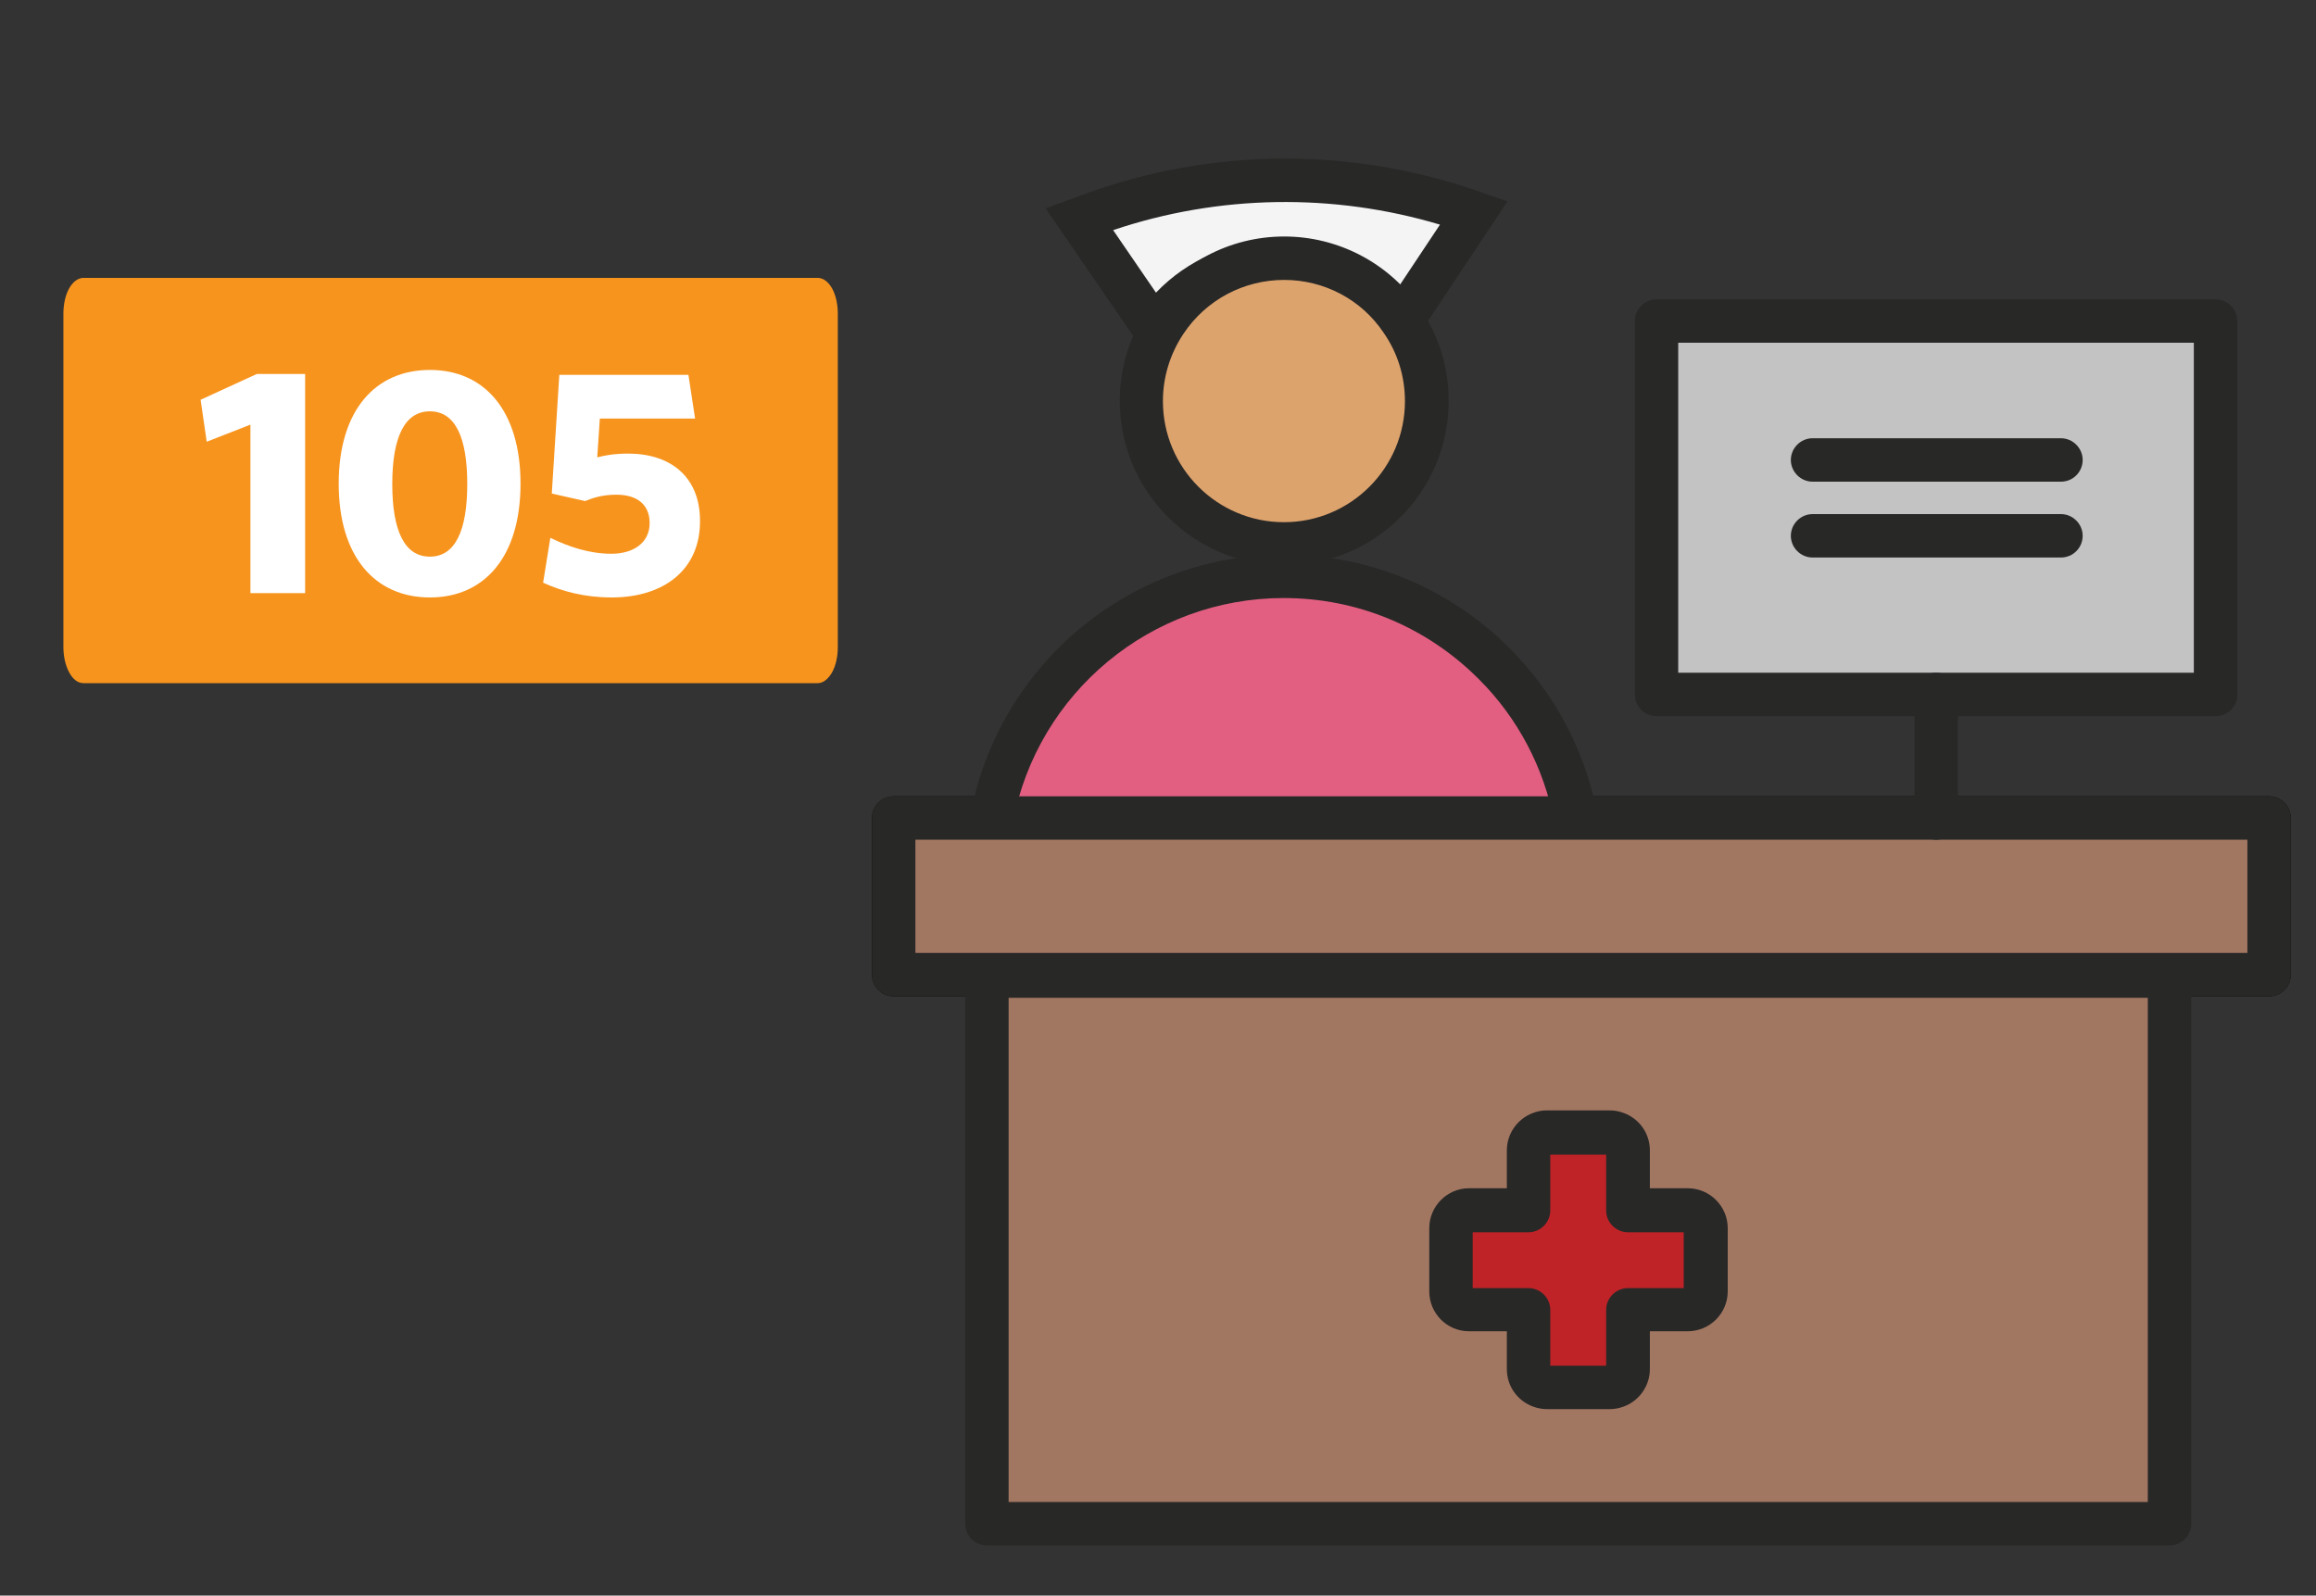 <?xml version="1.0" encoding="utf-8"?>
<!-- Generator: Adobe Illustrator 28.1.0, SVG Export Plug-In . SVG Version: 6.00 Build 0)  -->
<svg version="1.1" xmlns="http://www.w3.org/2000/svg" xmlns:xlink="http://www.w3.org/1999/xlink" x="0px" y="0px"
	 viewBox="0 0 800 551.2" style="enable-background:new 0 0 800 551.2;" xml:space="preserve">
<rect x="0" y="0" width="800" height="551.2" fill="#333333" stroke="none"/>
<style type="text/css">
	.st0{display:none;}
	.st1{display:inline;}
	.st2{fill:#B1A69E;}
	.st3{fill:#282827;stroke:#282827;stroke-width:15;stroke-miterlimit:10;}
	.st4{fill:#F1BDC3;stroke:#282827;stroke-width:15;stroke-linecap:round;}
	.st5{fill:#F1BDC3;stroke:#282827;stroke-width:15;stroke-linecap:round;stroke-miterlimit:10;}
	.st6{fill:#4D3418;stroke:#282827;stroke-width:15;}
	.st7{fill:#DFE9F6;stroke:#282827;stroke-width:15;}
	.st8{fill:#4D3418;stroke:#282827;stroke-width:15;stroke-miterlimit:10;}
	.st9{fill:#FFFFFF;}
	.st10{fill:#282827;stroke:#282827;stroke-width:15;}
	.st11{fill:#F1BDC3;stroke:#282827;stroke-width:15;stroke-linecap:round;stroke-linejoin:round;}
	.st12{fill:#3AB3B1;stroke:#000000;stroke-width:15;stroke-linecap:round;stroke-linejoin:round;stroke-miterlimit:10;}
	.st13{fill:#E25F81;stroke:#282827;stroke-width:15;stroke-linecap:round;stroke-linejoin:round;stroke-miterlimit:10;}
	.st14{fill:#A27762;stroke:#282827;stroke-width:15;stroke-linecap:round;stroke-linejoin:round;stroke-miterlimit:10;}
	.st15{fill:#C4C3C3;stroke:#282827;stroke-width:15;stroke-linecap:round;stroke-linejoin:round;stroke-miterlimit:10;}
	.st16{fill:#3AB3B1;stroke:#282827;stroke-width:15;stroke-linecap:round;stroke-linejoin:round;stroke-miterlimit:10;}
	.st17{fill:#C02327;}
	.st18{fill:none;stroke:#282827;stroke-width:15;stroke-linecap:round;stroke-linejoin:round;stroke-miterlimit:10;}
	.st19{fill:#F4F4F5;stroke:#282827;stroke-width:15;stroke-miterlimit:10;}
	.st20{fill:#DDA36D;stroke:#282827;stroke-width:15;stroke-linecap:round;stroke-linejoin:round;stroke-miterlimit:10;}
	
		.st21{fill:none;stroke:#282827;stroke-width:15;stroke-linecap:round;stroke-miterlimit:10;stroke-dasharray:0,43.774,54.718,43.774;}
	.st22{fill:#BB7A4D;stroke:#282827;stroke-width:15;stroke-linecap:round;stroke-miterlimit:10;}
	.st23{fill:#E25F81;stroke:#282827;stroke-width:15;stroke-linecap:round;stroke-miterlimit:10;}
	.st24{fill:#AF6E41;}
	.st25{fill:#BB7A4D;stroke:#282827;stroke-width:15;stroke-miterlimit:10;}
	.st26{fill:none;stroke:#000000;stroke-width:15;stroke-miterlimit:10;}
	.st27{fill:#282827;}
	.st28{fill:#00A59F;stroke:#282827;stroke-width:15;stroke-linecap:round;stroke-miterlimit:10;}
	.st29{fill:none;stroke:#282827;stroke-width:15;stroke-linecap:round;}
	.st30{fill:#007379;stroke:#282827;stroke-width:15;stroke-miterlimit:10;}
	.st31{fill:#DFE2DF;stroke:#DFE2DF;stroke-width:5.548;stroke-miterlimit:10;}
	.st32{fill:#996344;stroke:#282827;stroke-width:15;stroke-miterlimit:10;}
	.st33{fill:#1A1A1A;stroke:#282827;stroke-width:11.096;stroke-miterlimit:10;}
	.st34{fill:#DEE8F5;stroke:#282827;stroke-width:15;stroke-miterlimit:10;}
	.st35{fill:none;stroke:#282827;stroke-width:15;stroke-miterlimit:10;}
	.st36{fill:#E1E4E2;stroke:#282827;stroke-width:15;stroke-miterlimit:10;}
	.st37{fill-rule:evenodd;clip-rule:evenodd;fill:#F7941D;stroke:#282827;stroke-width:15;stroke-miterlimit:10;}
	.st38{fill-rule:evenodd;clip-rule:evenodd;fill:#F2BD19;stroke:#282827;stroke-width:15;stroke-miterlimit:10;}
	
		.st39{fill-rule:evenodd;clip-rule:evenodd;fill:#243974;stroke:#282827;stroke-width:15;stroke-linecap:round;stroke-miterlimit:10;}
	.st40{fill-rule:evenodd;clip-rule:evenodd;fill:#76481D;stroke:#282827;stroke-width:15;stroke-miterlimit:10;}
	.st41{fill:none;stroke:#282827;stroke-width:15;stroke-linecap:round;stroke-miterlimit:10;}
	.st42{clip-path:url(#SVGID_00000182516272083192847110000004881968550040681117_);}
	.st43{clip-path:url(#SVGID_00000096025262854525508200000003246397533908871587_);}
	.st44{fill:#F7941D;}
	.st45{clip-path:url(#SVGID_00000121966635082624232880000000365703425712653503_);}
	.st46{clip-path:url(#SVGID_00000162314250165025021780000003694483136595557803_);}
	.st47{clip-path:url(#SVGID_00000044148169269101706870000006035918372720336564_);}
	.st48{clip-path:url(#SVGID_00000027591064211823674650000011654274320884388794_);}
	.st49{fill:#3AB3B1;}
	.st50{fill:#E25F81;}
	.st51{fill:#A27762;}
	.st52{fill:#C4C3C3;}
	.st53{fill:#F4F4F5;}
	.st54{fill:#DDA36D;}
	.st55{clip-path:url(#SVGID_00000014593544879650460970000001354516393613085065_);}
	.st56{clip-path:url(#SVGID_00000121961039626535948860000004606815792733348785_);}
</style>
<g id="working_strokes" class="st0">
	<g id="medical-doctor-global-nurse-color_00000040542979645433576090000016939916821491293076_" class="st1">
		<g>
			<path class="st2" d="M-1320.4,1044.2c16.1-0.5,31.3,15.1,31.8,31.7c0.5,14.1-7.2,25-22.4,25.5c-1.5,0-3,0.1-5.1-0.3
				c-1,0-1.4,3.6-2.4,3.6c-16.1,0.5-30.2-12.6-30.7-29.3C-1349.2,1058.8-1336.6,1044.8-1320.4,1044.2z"/>
			<path class="st3" d="M-1258.1,971.9c0,0,42,36.5,37.6,85.5c-4.4,49.1-58.1-17.8-58.1-17.8L-1258.1,971.9z"/>
			<path class="st4" d="M-1231.5,1357.2l2.1-0.2c17.5-1.9,31.8-14.9,35.3-32.2l0,0c0,0,23.9-171.3,8-209.8
				c-5.8-14-14.9-26.4-28.6-38.1c-20.6-17.5-68.5-28.2-99.5-19.7c-11.8,3.2-12.2,7.9-29.5,5.8c-11.4-1.4-23.1,0.6-33.1,6.1
				c-19.6,10.7-48,31.9-58.5,67.8c-1.4,4.6-3.4,18.7-3.8,29.6l-6.5,124.7c-1.3,30.7,10.1,35.5,40.9,36.9l0.4,1.2
				c3.5,10.1,12.1,17.7,22.6,20l0,0"/>
			<path class="st5" d="M-1396.4,1171.9c0,0-6.4,34-8.4,156.2c0,0-68,13.2-78.7-59.9l38.1-6.3l7.1-105.7"/>
			<path class="st6" d="M-1280.9,1034.9c0,0-35.5,69.3-44.9,89.3c-11.7,26.1-15.4-23.2-21.6-59.8
				C-1353.3,1027.7-1280.9,1034.9-1280.9,1034.9z"/>
			<path class="st6" d="M-1462.1,1239.7c0,0-29.1-27.2-48.7-16.8c-14.3,7.8,9,23.5,16.4,40.7c2.7,6.7,3.9,13.5,8.5,22
				c0,0,12.9,21.4,34.1,1.3c3.8-3.5,7.6-6.1,11.9-8.2c3.4-1.6,8.2-3.7,13.9-6.3C-1400.5,1261.5-1442.2,1252.7-1462.1,1239.7z"/>
			<path class="st6" d="M-1317.2,1059.2c-31.6,6.1-43.4-0.1-60.8-25.2c-4.2-6.4-10.7-18.8-13.5-26.8c-0.5-1-0.6-2-1.1-2.5
				c-2.2-6.5-11.7-34.4-5.9-55.3c6.8-23.4,25.8-42.2,51.4-46.6c36.1-6.7,70.6,16.8,77.4,52.9l4.9,26.6
				C-1257.6,1017.8-1281.2,1052.4-1317.2,1059.2z"/>
			<path class="st7" d="M-1426.1,1246.2c0,0-52.4-26.1-65.2-32.7c-15.4-8.1-54.4-27.1-59.3-23.9c-4.9,3.2,139.3,89.3,139.3,89.3
				L-1426.1,1246.2z"/>
			<path class="st8" d="M-1354,1254.4c0,0-18.2-10-30.9-20.1c-14.6-11.9-45.4-15-44.6,9.7c0.9,28,17.4,41.2,47.5,50.8
				c18.5,5.8,35.1,7.6,35.1,7.6"/>
			<path class="st9" d="M-1326.2,1019.3c1.1-0.2,2.1,0.7,1.9,1.8c-1,6-7,15.4-16.3,17.3c-9.1,1.8-17.4-4.8-20.4-9.4
				c-0.6-0.9-0.1-2.2,1-2.4L-1326.2,1019.3z"/>
			<path class="st10" d="M-1401.1,964.6c0.6-18.5,6.5-32.9,16.7-42.9c5-4.9,18.1-17,38.7-21.2c9-1.8,30.4-4.6,53.5,6.1
				c34.7,15.8,40,51.5,39.6,73.9c-0.2,11-10.3,19.2-21.1,16.9c-18.2-3.9-38.8-12.1-59.9-22.5c-15.8-8-22.2-12.9-28.2-18.5
				c-3.9-3.7-9.7-12-10.6-13.3c-0.1-0.1-3.4,4.4-4.6,6.3c-4.8,7.6-17.5,27.1-21.7,29.9C-1400.1,980.2-1401.4,970.7-1401.1,964.6z"/>
			<path class="st11" d="M-1243.9,1146.7c0,0,1.8,84.2-12.1,92.2c-25.2,15-77,3.6-94.8-0.9c-3.1-0.9-6.5,1.7-6.4,5.3l2.3,68
				c0.1,2,1.1,4,3.2,4.4c20.4,7.9,137.2,46.9,174.2-67.3c0,0,27.6-80.6-18.1-151.3"/>
		</g>
	</g>
	<g id="public-health-nurse-color_00000062175710906130663330000000640135262831226543_" class="st1">
		<rect x="322.4" y="1120.8" class="st12" width="475.1" height="54.1"/>
		<path class="st13" d="M356.4,1120.8c9-47.6,50.7-83.5,100.9-83.5c28.4,0,54,11.5,72.6,30.1c14.3,14.3,24.4,32.8,28.3,53.4"/>
		<rect x="322.4" y="1120.8" class="st14" width="475.1" height="54.1"/>
		<rect x="354.7" y="1175.4" class="st14" width="408.5" height="189.2"/>
		<rect x="586" y="949.1" class="st15" width="193.1" height="129"/>
		<line class="st16" x1="682.5" y1="1078.1" x2="682.5" y2="1120.8"/>
		<line class="st16" x1="639.9" y1="997.2" x2="725.6" y2="997.2"/>
		<line class="st16" x1="639.9" y1="1023.3" x2="725.6" y2="1023.3"/>
		<g>
			<path class="st17" d="M602.9,1262.6v21.8c0,3.5-2.8,6.3-6.3,6.3h-14.3c-3.5,0-6.3,2.8-6.3,6.3v14.3c0,2.7-1.7,5-4.1,5.9
				c-0.7,0.3-1.4,0.4-2.2,0.4H548c-0.8,0-1.5-0.1-2.2-0.4c-2.4-0.9-4.1-3.2-4.1-5.9v-14.3c0-3.5-2.8-6.3-6.2-6.3h-14.3
				c-3.4,0-6.2-2.8-6.2-6.3v-21.8c0-3.5,2.8-6.3,6.2-6.3h14.3c3.4,0,6.2-2.8,6.2-6.3v-14.3c0-2.7,1.7-5,4.1-5.8
				c0.7-0.3,1.4-0.4,2.2-0.4h21.8c0.8,0,1.5,0.1,2.2,0.4c2.4,0.9,4.1,3.2,4.1,5.8v14.3c0,3.4,2.8,6.3,6.3,6.3h14.3
				C600.1,1256.3,602.9,1259.1,602.9,1262.6"/>
			<path class="st18" d="M602.9,1262.6v21.8c0,3.5-2.8,6.3-6.3,6.3h-20.6v20.6c0,2.7-1.7,5-4.1,5.9c-0.7,0.3-1.4,0.4-2.2,0.4H548
				c-0.8,0-1.5-0.1-2.2-0.4c-2.4-0.9-4.1-3.2-4.1-5.9v-20.6l0,0h-20.6c-3.4,0-6.2-2.8-6.2-6.3v-21.8c0-3.5,2.8-6.3,6.2-6.3h20.6
				v-20.6c0-2.7,1.7-5,4.1-5.8c0.7-0.3,1.4-0.4,2.2-0.4h21.8c0.8,0,1.5,0.1,2.2,0.4c2.4,0.9,4.1,3.2,4.1,5.8v20.6h20.6
				C600.1,1256.3,602.9,1259.1,602.9,1262.6z"/>
		</g>
		<path class="st19" d="M522.9,911.7l-26.4,39.7c-9.1-13.6-24.5-22.5-41.8-22.5c-17.6,0-33.1,9.1-42.2,23l-26-37.9l4.3-1.6
			C433.2,896.8,480.4,896.6,522.9,911.7L522.9,911.7z"/>
		<path class="st20" d="M506.6,976.7c0,27.2-22.1,49.3-49.3,49.3c-27.2,0-49.3-22.1-49.3-49.3c0-10.1,3.1-19.6,8.3-27.5
			c8.9-13.2,23.9-21.9,41-21.9c16.9,0,31.7,8.5,40.6,21.4C503.4,956.7,506.6,966.4,506.6,976.7z"/>
	</g>
	<g class="st1">
		<g>
			<path class="st21" d="M-612.3,1158.7c-80,35.6-173.8-0.4-209.3-80.3c-35.5-79.9,0.2-173.6,80.2-209.3
				c80-35.6,173.8,0.4,209.3,80.3C-496.4,1029.5-532.3,1123.1-612.3,1158.7z"/>
		</g>
		<g>
			<g>
				<g>
					<path class="st22" d="M-744.6,1297.1c0,0-11.5-171.8-5.8-167.6c12.7,9.4,48.8,53.4,39.9,167.6"/>
					<path class="st22" d="M-907.8,1297.1c0,0,2.6-172.5-1.7-168.7c-11.8,10.4-45,54.5-36.1,168.7"/>
					<path class="st23" d="M-745,1297.1c0,0,0.3-33.9,0.5-71.8l-2.4-88.6c-0.1-2.4-1.1-4.6-2.9-6.3c-14.5-13.7-38.5-23.9-77.6-25.8
						c-52.8-2.6-80.4,19.7-87.5,29.6c-3.4,4.8,1.5,40.3,2.6,70.6c1.2,30.3,3.9,92.3,3.9,92.3"/>
				</g>
				<path class="st24" d="M-879.4,1114.1c1.5,26.8,13.1,61.7,45.8,62.2c41.3,0.8,40.7-29.1,49.2-60.7
					C-815.6,1108.3-843.4,1106-879.4,1114.1z"/>
				<path class="st25" d="M-878.6,1113.3c2.2,24.9,14.2,66.3,44.5,66.1c38.4-0.5,43.7-35.9,50.3-65.8
					C-814.2,1103.2-846.8,1104.3-878.6,1113.3z"/>
				<path class="st3" d="M-831.3,989.3c41.8-0.2,52.1,33.1,53,64.4c0,0,0.5,66.7-56.6,65.8c-51.9-1.9-49.7-76.5-49.7-76.5
					C-883,1025.8-872.8,989.5-831.3,989.3z"/>
				<path class="st25" d="M-841.2,1020c0,0,51.9,13.4,55.1,44.6c0,0-0.1,13.1-0.7,16.7c-2.3,13.5-11.5,45.2-46.9,46.7
					c-32.4,0-42.4-29.6-45.5-44.4c-1-4.9-1.2-19-1.2-19C-875,1044.6-841.2,1020-841.2,1020z"/>
				<path class="st26" d="M-753.6,1176.9"/>
				<path class="st24" d="M-818.9,1254"/>
				<polygon class="st27" points="-775.2,1025.1 -748.8,1125.8 -795.4,1105.6 -780.6,1080.2 				"/>
				<path class="st27" d="M-891.2,1038.6l-14.7,85.4l32.6-16.1l-7.3-25.9l-3.5-31.2l-4.3-12.4C-889,1037-891,1037.1-891.2,1038.6z"
					/>
			</g>
			<g>
				<g id="facilities_x5F_nurses_00000136376074153306397050000011131079872288772281_">
					<path class="st28" d="M-422.5,1297.1l-2.6-86.2c0-58.5-54.4-95-112.6-95s-112.6,36.5-112.6,95l-2.7,86.2"/>
					<path class="st29" d="M-535.3,1235.3v61.8"/>
					<path class="st30" d="M-574.3,1124l39,113l39-112.1c-12.1-5.7-25.3-8.8-39-9C-548.7,1116.1-562,1118.7-574.3,1124z"/>
					<path class="st31" d="M-461.2,1228l-3.2,0.2c0.7,7.7,0.7,15.5,0,23c-0.2,2.3-0.7,4.4-1.3,6.6c-0.6,2.3-1.7,4.6-3.2,6.4
						c-0.6,0.6-1.3,1.2-2.1,1.5c-0.7,0.4-1.7,0.6-2.6,0.8c-0.6,0-0.9,0-1.5,0c-0.9-0.2-1.7-0.4-2.6-1c-1.9-1.2-3.4-2.9-4.5-4.8
						c-2.6-4.4-4.3-9.3-5.4-14.3c-1.5-6.4-2.4-12.8-3-19.1c-0.6-6.6-0.6-13.3,0-19.9c0.4-2.5,0.7-5,1.5-7.3c0.7-2.7,1.9-5,3.7-7
						c0.6-0.8,1.5-1.4,2.2-1.7c0.9-0.4,1.9-0.6,2.8-0.6c0.4,0,0.7,0,1.3,0c0.9,0.2,1.9,0.4,2.6,0.8c1.7,1.2,3.2,2.5,4.1,4.4
						c2.4,4.1,4.1,8.7,5,13.3c1.3,6.2,2.2,12.6,2.8,18.7H-461.2l3.2-0.4c-0.4-5.2-0.9-10.4-1.9-15.5c-0.9-6.6-3-12.8-6-18.7
						c-1.3-2.5-3-4.6-5-6.4c-2.1-1.7-4.5-2.7-7.1-3.1c-0.7,0-1.5,0-2.2,0c-2.4,0-4.7,0.8-6.7,2.1c-1.5,1-2.8,2.1-3.9,3.5
						c-1.7,2.3-3,4.8-3.7,7.5c-0.9,3.1-1.7,6.2-2.1,9.5c-0.7,7.1-0.7,14.1,0,21.2c0.4,5.2,1.1,10.4,2.1,15.6
						c1.1,7,3.4,13.5,6.5,19.7c1.3,2.5,3.2,4.8,5.2,6.8c0.9,1,2.1,1.7,3.4,2.3c1.3,0.6,2.4,1,3.9,1.2c0.9,0.2,1.9,0.2,2.8,0
						c2.2-0.2,4.3-1,6.2-2.3c1.3-1,2.6-2.1,3.6-3.5c1.5-2.1,2.6-4.4,3.4-7c0.9-2.7,1.5-5.6,1.7-8.5c0.7-8.1,0.7-16.2,0-24.3
						L-461.2,1228z"/>
					<g>
						<path class="st27" d="M-535.5,1101.6c-20.5,0-35.5-6.7-44.8-19.8c-7.2-10.2-10.7-24.1-10.7-42.3c0-32.7,22.8-55.6,55.5-55.6
							s55.5,22.9,55.5,55.6c0,18.2-3.5,32.1-10.7,42.3C-500,1095-515,1101.6-535.5,1101.6z"/>
						<g>
							<path class="st27" d="M-535.5,991.5c28.4,0,48,19.6,48,48.1c0,28.4-8.9,54.6-48,54.6s-48-26.2-48-54.6
								C-583.5,1011.1-563.9,991.5-535.5,991.5 M-535.5,976.5c-17.8,0-33.8,6.3-45.3,17.8c-11.4,11.4-17.7,27.5-17.7,45.3
								c0,19.8,4,35.1,12.1,46.6c10.8,15.3,27.9,23,50.9,23s40.2-7.7,50.9-23c8.1-11.5,12.1-26.8,12.1-46.6
								c0-17.8-6.3-33.8-17.7-45.3C-501.6,982.8-517.7,976.5-535.5,976.5L-535.5,976.5z"/>
						</g>
					</g>
					<path class="st32" d="M-502,1128.6c0,5.1-1.6,10.2-4.7,14.3c-6.5,8.6-18.5,22.5-28.8,22.5s-22.4-13.9-28.8-22.5
						c-3.1-4.1-4.7-9.1-4.7-14.3v-9.7c0-7.6,6.2-13.8,13.8-13.8h39.5c7.6,0,13.8,6.2,13.8,13.8V1128.6z"/>
					<path class="st32" d="M-535.5,1120.7 M-535.5,1117.2c33.7,0,48.2-30.1,48.2-56.2c0-26.3-3.2-67.8-48.2-67.8
						s-48.2,41.6-48.2,67.8C-583.9,1087.3-569.2,1117.2-535.5,1117.2z"/>
					<path class="st33" d="M-491.3,1213.5c0-0.4-0.4-3.4-0.6-7.6c-0.2-4.9,0-10.1,0.6-15c0.2-2.1,0.6-4.2,1.1-6.3
						c0.4-1.3,0.8-2.7,1.3-4c0.6-1.5,1.5-2.7,2.7-3.8c0.4-0.4,0.9-0.8,1.5-1c0.6-0.2,1.3-0.4,1.9-0.4c0.4,0,0.8,0,0.9,0
						c1.3,0.2,2.5,0.8,3.4,1.5c1.1,1,2.1,1.9,2.8,3.2c1.7,2.7,3.2,5.7,4.2,8.7c1.5,4.8,2.7,9.7,3.4,14.6c0.4,2.1,0.6,3.8,0.6,5.1
						c0,0.6,0.2,1.1,0.2,1.5c0,0.4,0,0.4,0,0.4c0.2,1.9,1.7,3.2,3.4,3c1.9-0.2,3.2-1.7,3-3.4c0,0-0.2-2.5-0.8-5.9
						c-0.4-2.7-0.9-5.9-1.7-9.5c-1.1-5.5-3-10.8-5.7-15.8c-1.3-2.5-3-4.6-5.1-6.5c-0.9-1-2.1-1.7-3.4-2.3c-1.3-0.6-2.7-1-4-1.1
						c-0.8,0-1.3-0.2-2.1-0.2c-1.1,0-2.5,0.2-3.6,0.6c-1.9,0.8-3.6,1.9-4.9,3.4c-1.9,2.3-3.4,4.9-4.4,7.8c-0.9,3-1.5,6.3-1.9,9.3
						c-0.6,5.5-0.8,11-0.6,16.3c0.2,4.6,0.6,7.6,0.6,7.8c0.2,1.7,1.9,3,3.6,2.9C-492.2,1216.9-490.9,1215.2-491.3,1213.5z"/>
					<path class="st34" d="M-575.2,1217.7c-0.8,5.9-6.1,10.1-12,9.3c-5.9-0.8-10.1-6.1-9.4-11.9c0.8-5.9,6.1-10.1,12-9.5
						C-578.6,1206.3-574.4,1211.6-575.2,1217.7z"/>
					<path class="st35" d="M-495.6,1125.7c8.2,6.6,11.7,46.6,11.7,46.6"/>
					<path class="st35" d="M-586,1205.5c0,0-6.5-39.9,8.5-79.7"/>
					<path class="st36" d="M-496.3,1104c0,3.2-16.1,21-39.2,21s-39.3-18-39.3-21l-3.7-15.2c-0.7-3,0.9-6.1,3.6-7.1
						c9.2-3.1,29.5-13.6,39.3-13.6c9.9,0,30.1,10.5,39.3,13.6c2.8,0.9,4.4,4.1,3.6,7.1L-496.3,1104z"/>
					<path class="st27" d="M-486.4,1034.7l-1.1,16.7c-0.2,3.4-3.1,6.1-6.5,6.1l0,0h0l-6.1-22.7c-1.3-4.8-4.8-8.5-9.2-10.1
						c-2.6-1-5.6-1.2-8.5-0.6c-1.6,0.4-3.3,0.9-4.9,1.5c-2.9,1.1-5.9,1.9-8.9,2.2c-0.1,0-0.2,0-0.3,0c-0.7,0.1-1.3,0.1-2,0.1
						c-0.4,0-0.8,0.1-1.1,0.1c0,0,0,0,0,0v0c-4.2,0.1-8.4-0.5-12.4-2l-2.2-0.8c-8.8-3.1-18.4,2-20.8,11l-7,21.2l0,0
						c-2.9,0-5.3-2.3-5.5-5.2l-0.9-17.5c-1.6-24.2,17.4-48.4,41.7-48.6l13.2-0.1C-504.4,985.8-484.8,1010.1-486.4,1034.7z"/>
				</g>
			</g>
			<g>
				<path class="st37" d="M-655,1062c0,5.5-9,5.7-20.1,5.7c-11.1,0-20.1-0.2-20.1-5.7s2.4-14.3,20.1-14.3
					C-657.5,1047.6-655,1056.4-655,1062z"/>
				<path class="st37" d="M-664.7,1066.9H-685c-9.9,0-19.7,3.4-27.2,9.9c-1.3,1.1-2.5,2.3-3.7,3.6c-12,13.3-25.8,54.4-0.7,73.6
					c3.5,2.7,7.5,4.5,11.7,5.9c27.9,9.4,58.2,0.9,58.2,0.9s4.8-0.3,11.6-4.6c6.9-4.4,9.9-11.2,10.7-12.9c8.9-19.4,3.9-39.6-2.3-52.2
					c-4.6-9.4-11.3-15.5-18.2-19.3C-651,1068.4-657.8,1066.9-664.7,1066.9z"/>
				<path class="st38" d="M-685.3,1106.6c13-13,31.1-22.1,49.7-25.3c0.9-0.2,1.3-1.2,0.6-1.9c-1.7-1.8-3.5-3.3-5.4-4.7
					c-7.1-5.3-15.9-7.8-24.8-7.8h-19.3c-11,0-21.8,4-29.6,11.8c-0.6,0.6-1.2,1.2-1.7,1.8c-12,13.3-25.8,54.4-0.7,73.6
					c1.3,1,2.7,1.9,4.1,2.7c0.7,0.4,1.5-0.1,1.6-0.8C-707.7,1137.5-697.7,1118.9-685.3,1106.6z"/>
				<g>
					<g>
						<path class="st39" d="M-799.1,1373.9c2.7-81.6-6.7-144.9,87.9-161.3c-4.1,56.8,75,56.8,70.9,0c93.9,16.3,85,77.8,87.9,161.3"
							/>
						<path class="st40" d="M-718.4,1139.8c-6.8,0-12.3,5.5-12.3,12.3s5.5,17.2,12.3,17.2c6.8,0,12.3-10.4,12.3-17.2
							S-711.6,1139.8-718.4,1139.8L-718.4,1139.8z"/>
						<path class="st40" d="M-641.2,1186.7l1.8,25.9l0,0c2.2,27.9-17,44.1-36.4,44.1c-19.4,0-38.6-16.2-36.4-44.1l0,0l1.8-25.9
							c8.1,14.4,20.6,24.9,34.6,24.9C-661.8,1211.6-649.3,1201.1-641.2,1186.7L-641.2,1186.7z"/>
						<path class="st40" d="M-633.3,1139.8c6.8,0,12.3,5.5,12.3,12.3s-5.5,17.2-12.3,17.2c-6.8,0-12.3-10.4-12.3-17.2
							S-640.1,1139.8-633.3,1139.8L-633.3,1139.8z"/>
						<path class="st40" d="M-675.5,1106.7c30.2,0,46,17.1,46,46.5c0,30.7-18.4,63.8-46.2,63.8s-46.3-33-46.3-63.8
							C-722.1,1122.4-705.7,1106.7-675.5,1106.7z"/>
					</g>
				</g>
				<path class="st41" d="M-663.1,1181.1c-3,3.1-14.7,11-24.4-0.1"/>
				<path class="st41" d="M-821.1,1091.4c-3,3.1-14.7,11-24.4-0.1"/>
			</g>
		</g>
	</g>
	<g class="st1">
		<g>
			<defs>
				<rect id="SVGID_1_" x="-441.4" y="1007" width="388.6" height="113.6"/>
			</defs>
			<clipPath id="SVGID_00000020373743469851011480000011743987436157344386_">
				<use xlink:href="#SVGID_1_"  style="overflow:visible;"/>
			</clipPath>
			<g style="clip-path:url(#SVGID_00000020373743469851011480000011743987436157344386_);">
				<g>
					<defs>
						<path id="SVGID_00000112612391808482003130000002152345510187198898_" d="M-431.3,1007h368.4c2.7,0,5.3,1.1,7.2,3
							c1.9,1.9,3,4.5,3,7.2v93.4c0,2.7-1.1,5.3-3,7.2c-1.9,1.9-4.5,3-7.2,3h-368.4c-2.7,0-5.3-1.1-7.2-3s-3-4.5-3-7.2v-93.4
							c0-2.7,1.1-5.3,3-7.2S-434,1007-431.3,1007z"/>
					</defs>
					<clipPath id="SVGID_00000070804039699329214900000011409933242773162899_">
						<use xlink:href="#SVGID_00000112612391808482003130000002152345510187198898_"  style="overflow:visible;"/>
					</clipPath>
					<g style="clip-path:url(#SVGID_00000070804039699329214900000011409933242773162899_);">
						<path class="st44" d="M-441.4,1007h388.6v113.6h-388.6V1007z"/>
					</g>
				</g>
			</g>
		</g>
		<g>
			<path class="st9" d="M-381.3,1096l-14.4-2.5l21.5-46.8h-25.7l-1.9-12.6h43.2v11.7L-381.3,1096z"/>
			<path class="st9" d="M-328.1,1096.6c-15.3,0-25.6-11.3-25.6-31.9s10.3-31.9,25.6-31.9c15.3,0,25.4,11.3,25.4,31.9
				S-312.8,1096.6-328.1,1096.6z M-328.1,1044.4c-7.1,0-10.5,7.3-10.5,20.3c0,13.1,3.4,20.3,10.5,20.3c7.1,0,10.4-7.3,10.4-20.3
				C-317.6,1051.6-321,1044.4-328.1,1044.4z"/>
			<path class="st9" d="M-291.9,1105.3l-6-1.4l2.9-20h11.4L-291.9,1105.3z"/>
			<path class="st9" d="M-250.1,1069.4c-4.4,2.8-9,4.4-14.2,4.4c-10.3,0-17.8-6.1-17.8-19c0-13.5,9.8-22,22.8-22
				c13.9,0,23.6,9,23.6,26c0,22.1-15.3,34-36.3,37.9l-1.7-12C-261.8,1082.4-253.1,1077.8-250.1,1069.4z M-249.2,1059.7v-0.2
				c0-11-4.3-15.7-10-15.7c-5.2,0-8.7,3.6-8.7,10c0,6.3,2.9,9.3,8.7,9.3C-255.9,1063.1-252.6,1062-249.2,1059.7z"/>
			<path class="st9" d="M-197.7,1069.4c-4.4,2.8-9,4.4-14.2,4.4c-10.3,0-17.8-6.1-17.8-19c0-13.5,9.8-22,22.8-22
				c13.9,0,23.6,9,23.6,26c0,22.1-15.3,34-36.3,37.9l-1.7-12C-209.4,1082.4-200.8,1077.8-197.7,1069.4z M-196.8,1059.7v-0.2
				c0-11-4.3-15.7-10-15.7c-5.2,0-8.7,3.6-8.7,10c0,6.3,2.9,9.3,8.7,9.3C-203.5,1063.1-200.2,1062-196.8,1059.7z"/>
			<path class="st9" d="M-151.1,1096.6c-15.3,0-25.6-11.3-25.6-31.9s10.3-31.9,25.6-31.9c15.3,0,25.4,11.3,25.4,31.9
				S-135.8,1096.6-151.1,1096.6z M-151.1,1044.4c-7.1,0-10.5,7.3-10.5,20.3c0,13.1,3.5,20.3,10.5,20.3c7.1,0,10.4-7.3,10.4-20.3
				C-140.7,1051.6-144,1044.4-151.1,1044.4z"/>
			<path class="st9" d="M-91.3,1069.4v13.2h-11.2v-13.2h-12.7v-10.9h12.7v-13.2h11.2v13.2h12.6v10.9H-91.3z"/>
		</g>
	</g>
	<g class="st1">
		<g>
			<defs>
				<rect id="SVGID_00000004506125105153693320000003861636840359804826_" x="35.6" y="934.2" width="267.7" height="140"/>
			</defs>
			<clipPath id="SVGID_00000148660546550169697320000015667467643536757896_">
				<use xlink:href="#SVGID_00000004506125105153693320000003861636840359804826_"  style="overflow:visible;"/>
			</clipPath>
			<g style="clip-path:url(#SVGID_00000148660546550169697320000015667467643536757896_);">
				<g>
					<defs>
						<path id="SVGID_00000062886474545070700830000009282716972573940613_" d="M42.5,934.2h253.7c1.8,0,3.6,1.3,4.9,3.6
							c1.3,2.3,2,5.5,2,8.8v115.1c0,3.3-0.7,6.5-2,8.8c-1.3,2.3-3.1,3.7-4.9,3.7H42.5c-1.9,0-3.6-1.3-4.9-3.7c-1.3-2.3-2-5.5-2-8.8
							V946.6c0-3.3,0.7-6.5,2-8.8C38.9,935.5,40.7,934.2,42.5,934.2z"/>
					</defs>
					<clipPath id="SVGID_00000094612724213639278200000017465948353350915499_">
						<use xlink:href="#SVGID_00000062886474545070700830000009282716972573940613_"  style="overflow:visible;"/>
					</clipPath>
					<g style="clip-path:url(#SVGID_00000094612724213639278200000017465948353350915499_);">
						<path class="st44" d="M35.6,934.2h267.7v140H35.6V934.2z"/>
					</g>
				</g>
			</g>
		</g>
		<g>
			<path class="st9" d="M100.3,1043.1V985l-15.1,5.9L83,976.4l19.4-8.9H119v75.7H100.3z"/>
			<path class="st9" d="M162.2,1044.6c-18.9,0-31.5-14-31.5-39.3s12.6-39.3,31.5-39.3c18.8,0,31.3,14,31.3,39.3
				S181,1044.6,162.2,1044.6z M162.2,980.3c-8.7,0-13,8.9-13,25.1c0,16.1,4.2,25.1,13,25.1s12.9-8.9,12.9-25.1
				C175.1,989.2,170.9,980.3,162.2,980.3z"/>
			<path class="st9" d="M225.1,1044.6c-9.4,0-17.1-2.1-23.7-5.1l2.5-15.5c6.2,3,13.3,5.5,21.1,5.5c7.6,0,13.2-3.8,13.2-10.6
				c0-6.2-4.1-9.8-11.5-9.8c-4.6,0-7.9,1-10.8,2.2l-11.5-2.6l2.6-41h44.6l2.3,15.1h-32.9l-0.9,13.4c2.6-0.7,6-1.3,10.7-1.3
				c14.7,0,24.8,8.1,24.8,23.2C255.6,1035.2,242.9,1044.6,225.1,1044.6z"/>
		</g>
	</g>
	<g class="st1">
		<g>
			<defs>
				<rect id="SVGID_00000098903101652418282240000015276844258606234248_" x="-1707.8" y="934.3" width="239.4" height="140"/>
			</defs>
			<clipPath id="SVGID_00000154401159178830782900000006525881832883049382_">
				<use xlink:href="#SVGID_00000098903101652418282240000015276844258606234248_"  style="overflow:visible;"/>
			</clipPath>
			<g style="clip-path:url(#SVGID_00000154401159178830782900000006525881832883049382_);">
				<g>
					<defs>
						<path id="SVGID_00000054968197037671796800000005632548408797661078_" d="M-1701.6,934.3h226.9c1.6,0,3.2,1.3,4.4,3.6
							c1.2,2.3,1.8,5.5,1.8,8.8v115.1c0,3.3-0.7,6.5-1.8,8.8c-1.2,2.3-2.8,3.7-4.4,3.7h-226.9c-1.7,0-3.2-1.3-4.4-3.7
							c-1.2-2.3-1.8-5.5-1.8-8.8V946.7c0-3.3,0.7-6.5,1.8-8.8C-1704.8,935.6-1703.2,934.3-1701.6,934.3z"/>
					</defs>
					<clipPath id="SVGID_00000023998478910245178310000017497532199113702032_">
						<use xlink:href="#SVGID_00000054968197037671796800000005632548408797661078_"  style="overflow:visible;"/>
					</clipPath>
					<g style="clip-path:url(#SVGID_00000023998478910245178310000017497532199113702032_);">
						<path class="st44" d="M-1707.8,934.3h239.4v140h-239.4V934.3z"/>
					</g>
				</g>
			</g>
		</g>
		<g>
			<path class="st9" d="M-1644.9,1003.9c-7.2-4.1-11-9.7-11-17.2c0-13,11.6-20.5,27.1-20.5c16.2,0,26.2,8.2,26.2,19.5
				c0,7.3-4.3,13.1-11.3,17.6c9.1,4.5,13.5,10.1,13.5,19.3c0,12.6-11,22.1-29,22.1c-19,0-29-9.7-29-21.3
				C-1658.3,1015.4-1653.3,1008.6-1644.9,1003.9z M-1629,1032c6.4,0,11.2-3.9,11.2-9.4c0-5.9-3.6-8.7-15.3-13.3
				c-4.8,3.2-8.1,7.4-8.1,12.4C-1641.2,1027.9-1636,1032-1629,1032z M-1626.3,997.8c4.4-3,7-6.5,7-11.1c0-5.1-4.1-8.6-10.2-8.6
				c-5.8,0-9.7,3.5-9.7,8.2C-1639.2,991.1-1636,994.1-1626.3,997.8z"/>
			<path class="st9" d="M-1544.4,1044l-15.9-27.4l-15.2,26.6h-19.6l24.3-39.3l-22.3-35.5l20.4-3.2l14,24.5l13.2-23.7h19.8
				l-22.5,36.5l24.3,38.3L-1544.4,1044z"/>
		</g>
	</g>
</g>
<g id="FINAL-OL">
	<g id="public-health-nurse-color">
		<g>
			<rect x="308.7" y="282.6" class="st49" width="475.1" height="54.1"/>
			<path d="M783.8,344.2H308.7c-4.1,0-7.5-3.4-7.5-7.5v-54.1c0-4.1,3.4-7.5,7.5-7.5h475.1c4.1,0,7.5,3.4,7.5,7.5v54.1
				C791.3,340.8,788,344.2,783.8,344.2z M316.2,329.2h460.1v-39.1H316.2V329.2z"/>
		</g>
		<g>
			<path class="st50" d="M342.7,282.6c9-47.6,50.7-83.5,100.9-83.5c28.4,0,54,11.5,72.6,30.1c14.3,14.3,24.4,32.8,28.3,53.4"/>
			<path class="st27" d="M342.7,290.1c-0.5,0-0.9,0-1.4-0.1c-4.1-0.8-6.7-4.7-6-8.8c9.8-51.9,55.4-89.6,108.2-89.6
				c29.4,0,57.1,11.5,77.9,32.3c15.7,15.7,26.2,35.5,30.3,57.3c0.8,4.1-1.9,8-6,8.8c-4.1,0.8-8-1.9-8.8-6
				c-3.6-18.8-12.6-36-26.2-49.5c-18-18-41.9-27.9-67.3-27.9c-45.7,0-85,32.6-93.5,77.4C349.4,287.6,346.2,290.1,342.7,290.1z"/>
		</g>
		<g>
			<rect x="308.7" y="282.6" class="st51" width="475.1" height="54.1"/>
			<path class="st27" d="M783.8,344.2H308.7c-4.1,0-7.5-3.4-7.5-7.5v-54.1c0-4.1,3.4-7.5,7.5-7.5h475.1c4.1,0,7.5,3.4,7.5,7.5v54.1
				C791.3,340.8,788,344.2,783.8,344.2z M316.2,329.2h460.1v-39.1H316.2V329.2z"/>
		</g>
		<g>
			<rect x="340.9" y="337.2" class="st51" width="408.5" height="189.2"/>
			<path class="st27" d="M749.4,533.9H340.9c-4.1,0-7.5-3.4-7.5-7.5V337.2c0-4.1,3.4-7.5,7.5-7.5h408.5c4.1,0,7.5,3.4,7.5,7.5v189.2
				C756.9,530.5,753.6,533.9,749.4,533.9z M348.4,518.9h393.5V344.7H348.4V518.9z"/>
		</g>
		<g>
			<rect x="572.2" y="110.9" class="st52" width="193.1" height="129"/>
			<path class="st27" d="M765.4,247.4H572.2c-4.1,0-7.5-3.4-7.5-7.5v-129c0-4.1,3.4-7.5,7.5-7.5h193.1c4.1,0,7.5,3.4,7.5,7.5v129
				C772.9,244,769.5,247.4,765.4,247.4z M579.7,232.4h178.1v-114H579.7V232.4z"/>
		</g>
		<g>
			<line class="st49" x1="668.8" y1="239.9" x2="668.8" y2="282.6"/>
			<path class="st27" d="M668.8,290.1c-4.1,0-7.5-3.4-7.5-7.5v-42.7c0-4.1,3.4-7.5,7.5-7.5s7.5,3.4,7.5,7.5v42.7
				C676.3,286.7,672.9,290.1,668.8,290.1z"/>
		</g>
		<g>
			<line class="st49" x1="626.1" y1="158.9" x2="711.9" y2="158.9"/>
			<path class="st27" d="M711.9,166.4h-85.8c-4.1,0-7.5-3.4-7.5-7.5s3.4-7.5,7.5-7.5h85.8c4.1,0,7.5,3.4,7.5,7.5
				S716.1,166.4,711.9,166.4z"/>
		</g>
		<g>
			<line class="st49" x1="626.1" y1="185.1" x2="711.9" y2="185.1"/>
			<path class="st27" d="M711.9,192.6h-85.8c-4.1,0-7.5-3.4-7.5-7.5s3.4-7.5,7.5-7.5h85.8c4.1,0,7.5,3.4,7.5,7.5
				S716.1,192.6,711.9,192.6z"/>
		</g>
		<g>
			<path class="st17" d="M589.1,424.4v21.8c0,3.5-2.8,6.3-6.3,6.3h-14.3c-3.5,0-6.3,2.8-6.3,6.3V473c0,2.7-1.7,5-4.1,5.9
				c-0.7,0.3-1.4,0.4-2.2,0.4h-21.8c-0.8,0-1.5-0.1-2.2-0.4c-2.4-0.9-4.1-3.2-4.1-5.9v-14.3c0-3.5-2.8-6.3-6.2-6.3h-14.3
				c-3.4,0-6.2-2.8-6.2-6.3v-21.8c0-3.5,2.8-6.3,6.2-6.3h14.3c3.4,0,6.2-2.8,6.2-6.3v-14.3c0-2.7,1.7-5,4.1-5.8
				c0.7-0.3,1.4-0.4,2.2-0.4h21.8c0.8,0,1.5,0.1,2.2,0.4c2.4,0.9,4.1,3.2,4.1,5.8v14.3c0,3.4,2.8,6.3,6.3,6.3h14.3
				C586.4,418.1,589.1,420.9,589.1,424.4"/>
			<g>
				<path class="st27" d="M556.1,486.8h-21.8c-1.6,0-3.2-0.3-4.8-0.9c-5.4-2-9-7.1-9-12.9v-13.1h-13.1c-7.6,0-13.7-6.2-13.7-13.8
					v-21.8c0-7.6,6.2-13.8,13.7-13.8h13.1v-13.1c0-5.7,3.6-10.9,9-12.9c1.5-0.6,3.1-0.9,4.8-0.9h21.8c1.6,0,3.2,0.3,4.8,0.9
					c5.4,2,9,7.1,9,12.9v13.1h13.1c7.6,0,13.8,6.2,13.8,13.8v21.8c0,7.6-6.2,13.8-13.8,13.8h-13.1V473c0,5.7-3.6,10.9-9,12.9
					C559.3,486.5,557.7,486.8,556.1,486.8z M535.5,471.8h19.3v-19.3c0-4.1,3.4-7.5,7.5-7.5h19.3v-19.3h-19.3c-4.1,0-7.5-3.4-7.5-7.5
					v-19.3h-19.3v19.3c0,4.1-3.4,7.5-7.5,7.5h-19.3v19.3H528c4.1,0,7.5,3.4,7.5,7.5V471.8z"/>
			</g>
		</g>
		<g>
			<path class="st53" d="M509.2,73.4l-26.4,39.7c-9.1-13.6-24.5-22.5-41.8-22.5c-17.6,0-33.1,9.1-42.2,23l-26-37.9l4.3-1.6
				C419.4,58.6,466.7,58.4,509.2,73.4L509.2,73.4z"/>
			<path class="st27" d="M399,127.1L361.2,72l13.3-4.9c44.1-16.2,92.8-16.4,137.1-0.7l9.1,3.2l-37.9,57l-6.3-9.3
				c-8.1-12-21.4-19.2-35.6-19.2c-14.4,0-27.8,7.3-35.9,19.6L399,127.1z M384.5,79.5l14.8,21.6c10.9-11.4,25.8-17.9,41.7-17.9
				c15.6,0,30.3,6.4,41.1,17.4l15.3-23C460.6,66.6,421,67.2,384.5,79.5z"/>
		</g>
		<g>
			<path class="st54" d="M492.9,138.5c0,27.2-22.1,49.3-49.3,49.3c-27.2,0-49.3-22.1-49.3-49.3c0-10.1,3.1-19.6,8.3-27.5
				c8.9-13.2,23.9-21.9,41-21.9c16.9,0,31.7,8.5,40.6,21.4C489.7,118.5,492.9,128.1,492.9,138.5z"/>
			<path class="st27" d="M443.6,195.3c-31.3,0-56.8-25.5-56.8-56.8c0-11.3,3.3-22.3,9.6-31.6c10.6-15.8,28.2-25.2,47.2-25.2
				c18.7,0,36.2,9.2,46.8,24.6c6.6,9.5,10,20.6,10,32.2C500.4,169.9,474.9,195.3,443.6,195.3z M443.6,96.7c-14,0-27,6.9-34.8,18.6
				c-4.6,6.9-7.1,14.9-7.1,23.3c0,23.1,18.8,41.8,41.8,41.8c23.1,0,41.8-18.8,41.8-41.8c0-8.5-2.5-16.7-7.4-23.7
				C470.2,103.4,457.3,96.7,443.6,96.7z"/>
		</g>
	</g>
	<g>
		<g>
			<defs>
				<rect id="SVGID_00000149383027433680010080000006428051716436445876_" x="21.9" y="96" width="267.7" height="140"/>
			</defs>
			<clipPath id="SVGID_00000130625068507294972110000005577892603522807941_">
				<use xlink:href="#SVGID_00000149383027433680010080000006428051716436445876_"  style="overflow:visible;"/>
			</clipPath>
			<g style="clip-path:url(#SVGID_00000130625068507294972110000005577892603522807941_);">
				<g>
					<defs>
						<path id="SVGID_00000136396435228037940720000013467266553922146225_" d="M28.8,96h253.7c1.8,0,3.6,1.3,4.9,3.6
							c1.3,2.3,2,5.5,2,8.8v115.1c0,3.3-0.7,6.5-2,8.8c-1.3,2.3-3.1,3.7-4.9,3.7H28.8c-1.9,0-3.6-1.3-4.9-3.7s-2-5.5-2-8.8V108.4
							c0-3.3,0.7-6.5,2-8.8S27,96,28.8,96z"/>
					</defs>
					<clipPath id="SVGID_00000131363501655133750290000010884439938496834228_">
						<use xlink:href="#SVGID_00000136396435228037940720000013467266553922146225_"  style="overflow:visible;"/>
					</clipPath>
					<g style="clip-path:url(#SVGID_00000131363501655133750290000010884439938496834228_);">
						<path class="st44" d="M21.9,96h267.7v140H21.9V96z"/>
					</g>
				</g>
			</g>
		</g>
		<g>
			<path class="st9" d="M86.5,204.9v-58.2l-15.1,5.9l-2.1-14.5l19.4-8.9h16.7v75.7H86.5z"/>
			<path class="st9" d="M148.5,206.4c-18.9,0-31.5-14-31.5-39.3s12.6-39.3,31.5-39.3c18.8,0,31.3,14,31.3,39.3
				S167.3,206.4,148.5,206.4z M148.5,142.1c-8.7,0-13,8.9-13,25.1c0,16.1,4.2,25.1,13,25.1c8.7,0,12.9-8.9,12.9-25.1
				C161.4,151,157.2,142.1,148.5,142.1z"/>
			<path class="st9" d="M211.3,206.4c-9.4,0-17.1-2.1-23.7-5.1l2.5-15.5c6.2,3,13.3,5.5,21.1,5.5c7.6,0,13.2-3.8,13.2-10.6
				c0-6.2-4.1-9.8-11.5-9.8c-4.6,0-7.9,1-10.8,2.2l-11.5-2.6l2.6-41h44.6l2.3,15.1h-32.9l-0.9,13.4c2.6-0.7,6-1.3,10.7-1.3
				c14.7,0,24.8,8.1,24.8,23.2C241.9,197,229.1,206.4,211.3,206.4z"/>
		</g>
	</g>
</g>
</svg>

